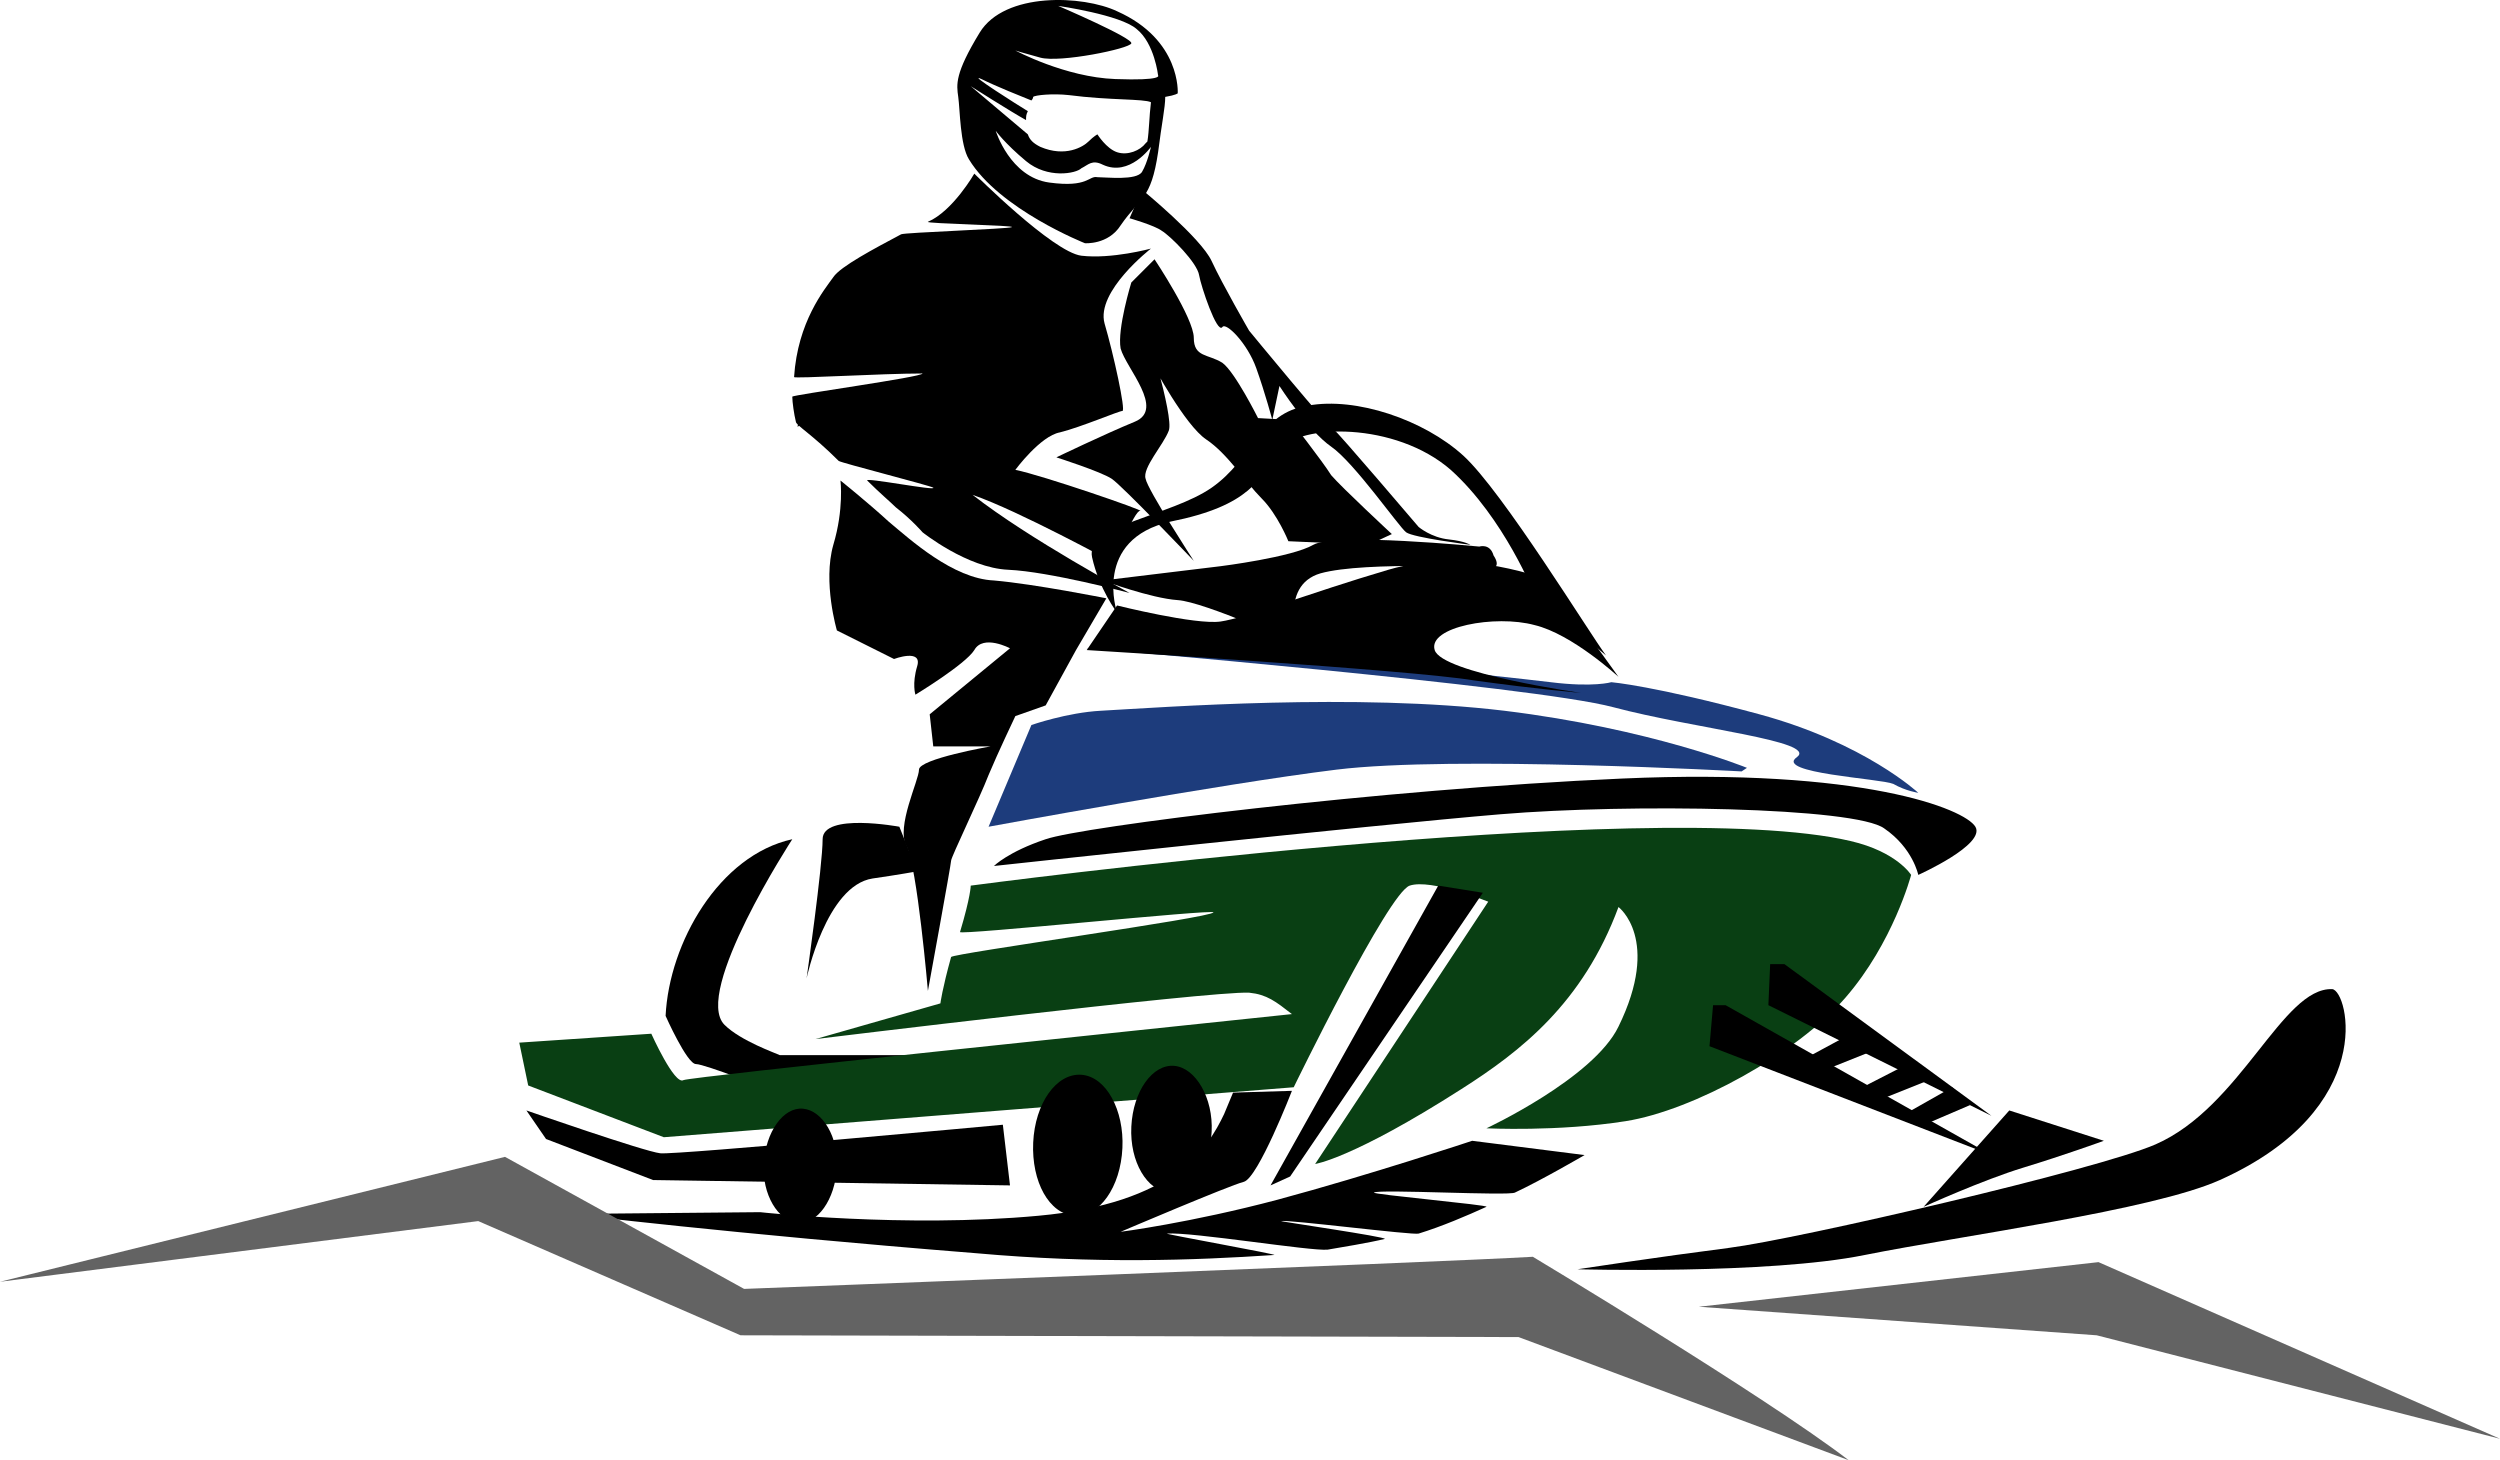 <svg xmlns="http://www.w3.org/2000/svg" id="uuid-fa79ef3e-c449-448d-b119-6069100c368b" data-name="Layer 2" viewBox="0 0 140.1 81.83"><defs><style>      .uuid-6e86d212-27bf-401f-b1b6-7e63256a00f3, .uuid-360afdce-5ef0-4b36-b39a-f82e1e723ef5, .uuid-1a4baf75-d786-4722-b027-e528b8eb1608, .uuid-b833b9f3-b6aa-4e37-b435-e3307a18a0cd {        stroke-width: 0px;      }      .uuid-360afdce-5ef0-4b36-b39a-f82e1e723ef5 {        fill: #636363;      }      .uuid-1a4baf75-d786-4722-b027-e528b8eb1608 {        fill: #093f13;      }      .uuid-b833b9f3-b6aa-4e37-b435-e3307a18a0cd {        fill: #1d3c7c;      }    </style></defs><g id="uuid-80fd3633-41d3-40c7-a255-cece8a153fad" data-name="uuid-665324e0-9d21-42a5-a528-fd3f2f483ad2"><g><path class="uuid-6e86d212-27bf-401f-b1b6-7e63256a00f3" d="m64,10.63s3.3,2.7,3.9,4,2.1,3.9,2.1,3.9c0,0,4.6,5.6,4.8,5.6.1,0,4.7,5.4,4.7,5.4,0,0,.7.6,1.7.7.9.1,1.2.3,1.2.3,0,0-3.2-.4-3.6-.7s-2.9-3.9-4.2-4.8c-1.3-.9-2.9-3.4-2.9-3.4l-.4,1.9s-.4-1.5-.9-2.9-1.7-2.6-1.9-2.3c-.3.4-1.2-2.3-1.3-2.9-.1-.7-1.6-2.2-2.1-2.5-.4-.3-1.8-.7-1.8-.7l.7-1.6h0Z"></path><path class="uuid-b833b9f3-b6aa-4e37-b435-e3307a18a0cd" d="m107.5,44.43s-3-2.8-8.9-4.4-8.3-1.8-8.3-1.8c0,0-1,.3-3.4,0s-18.7-2-20.7-2.2-5.3.3-5.3.3c0,0,25,2.1,29.5,3.3s11.5,1.9,10.3,2.8c-1.3.9,4.7,1.2,5.4,1.5.7.4,1.4.5,1.4.5h0Z"></path><path class="uuid-b833b9f3-b6aa-4e37-b435-e3307a18a0cd" d="m97.9,43.03s-5.4-2.2-13.6-3.2c-8.3-1-19-.2-22.6,0-1.9.1-3.9.8-3.9.8l-2.4,5.7s13-2.4,19.5-3.2,22.7.1,22.7.1l.3-.2Z"></path><path class="uuid-6e86d212-27bf-401f-b1b6-7e63256a00f3" d="m107.5,49.03s3.8-1.7,3.2-2.7-6.3-3.3-19.8-2.7c-13.6.6-30.3,2.7-32.3,3.4-2.1.7-2.9,1.5-2.9,1.5,0,0,21.2-2.3,28.4-2.9,7.2-.6,19.9-.4,21.5.8,1.6,1.1,1.9,2.6,1.9,2.6h0Z"></path><path class="uuid-6e86d212-27bf-401f-b1b6-7e63256a00f3" d="m50.4,46.33s-4.3-.8-4.3.7-.9,7.8-.9,7.8c0,0,1.1-5.2,3.7-5.6,1.4-.2,2.5-.4,2.5-.4l-1-2.5h0Z"></path><path class="uuid-6e86d212-27bf-401f-b1b6-7e63256a00f3" d="m44.4,47.03c-4.1.9-6.9,5.8-7.1,9.9,0,0,1.2,2.7,1.7,2.7s4.3,1.5,4.3,1.5l13.8-2h-13.4c-.2-.1-2.2-.8-3.1-1.7-1.8-1.8,3.8-10.4,3.8-10.4Z"></path><path class="uuid-6e86d212-27bf-401f-b1b6-7e63256a00f3" d="m90,36.73c-.9-1.2-5.8-9.2-8-11.2s-6-3.3-8.7-2.8c-2.7.4-3.1,3-5.4,4.6s-7.1,2.1-6.7,3.9c.4,1.8,1.4,3.1,1.4,3.1,0,0-1.4-4.1,3-5.1,4.5-.9,5-2.4,6.1-4,1.1-1.5,6.5-1.6,9.6,1.1,3,2.7,4.7,7,4.7,7l4,3.4h0Z"></path><path class="uuid-6e86d212-27bf-401f-b1b6-7e63256a00f3" d="m86.8,32.53s-4.6-1.9-9-.6c-4.4,1.3-8,2.7-9.4,2.9s-5.8-.9-5.8-.9l-1.7,2.5s18.1,1.1,21.7,1.7c3.6.5,6,.7,6,.7,0,0-7.8-1.1-8.2-2.4-.4-1.3,3.4-2,5.6-1.4,2.1.5,4.7,2.9,4.7,2.9l-3.9-5.4h0Z"></path><path class="uuid-6e86d212-27bf-401f-b1b6-7e63256a00f3" d="m47.1,26.93s.2,1.6-.4,3.6c-.6,2.1.2,4.8.2,4.8l3.2,1.6s1.6-.6,1.3.4c-.3,1-.1,1.6-.1,1.6,0,0,2.8-1.7,3.3-2.5.5-.9,2-.1,2-.1l-4.5,3.7.2,1.8h3.2s-4,.7-4,1.3-1.3,3.2-.7,4.3c.6,1.1,1.2,8.1,1.2,8.1,0,0,1.3-7.1,1.3-7.3s1.6-3.5,2.1-4.8c.5-1.2,1.5-3.3,1.5-3.3l1.7-.6,1.7-3.1,1.7-2.9s-4-.8-6.3-1c-2.3-.1-4.7-2.3-5.9-3.3-1.2-1.1-2.7-2.3-2.7-2.3h0Z"></path><path class="uuid-6e86d212-27bf-401f-b1b6-7e63256a00f3" d="m76.7,30.53l-4.5-.2s-.6-1.5-1.5-2.4-1.9-2.5-3.1-3.3-3-4.2-3-4.2l-.5-2.5s1.7,5.4,1.4,6.2c-.3.8-1.5,2.1-1.3,2.7.1.6,2.7,4.6,2.7,4.6,0,0-4-4.2-4.6-4.6-.6-.4-3.1-1.2-3.1-1.2,0,0,2.7-1.3,4.4-2,1.7-.7-.5-3-.8-4.1-.2-1.1.6-3.7.6-3.7l1.3-1.3s2.2,3.3,2.2,4.4.8.9,1.6,1.4c.7.5,2,3.1,2,3.1l1.8.1s1.8,2.3,2.3,3.1c.6.7,3.4,3.3,3.4,3.3l-1.3.6h0Z"></path><path class="uuid-1a4baf75-d786-4722-b027-e528b8eb1608" d="m103.7,47.13c-11.1-2.6-49.3,2.5-49.3,2.5,0,0,0,.6-.6,2.6-.1.2,14.3-1.3,14.2-1.1-.1.3-14.6,2.3-14.7,2.5-.5,1.8-.6,2.6-.6,2.6l-7,2s22.1-2.7,24.3-2.6c1,.1,1.5.5,2.4,1.2-8.5.9-33.6,3.5-34.1,3.7-.5.3-1.8-2.6-1.8-2.6l-7.4.5.5,2.4,7.6,2.9,35.3-2.8s5.3-10.9,6.5-11.3,4.4.9,4.4.9l-9.7,14.7s2.1-.3,8.2-4.2c3.3-2.1,6.8-4.8,8.8-10.2,0,0,2.4,1.8,0,6.7-1.4,2.9-7.4,5.7-7.4,5.7,0,0,4,.2,7.8-.4,3.8-.6,9.6-3.8,12.3-6.9,2.7-3.1,3.7-6.9,3.7-6.9,0,0-.8-1.3-3.4-1.9h0Z"></path><path class="uuid-6e86d212-27bf-401f-b1b6-7e63256a00f3" d="m120.8,64.13c-3.2,1.4-20,5.3-23.9,5.8s-8.5,1.2-8.5,1.2c0,0,10.7.3,16.1-.8,5.5-1.1,16.1-2.5,19.9-4.2,8.9-4,7.2-10.6,6.3-10.7-2.8-.1-5.1,6.6-9.9,8.7h0Z"></path><path class="uuid-6e86d212-27bf-401f-b1b6-7e63256a00f3" d="m117.9,63.93l-5.3-1.7-4.8,5.4s3.3-1.5,5.6-2.2c2.3-.7,4.5-1.5,4.5-1.5h0Z"></path><polygon class="uuid-6e86d212-27bf-401f-b1b6-7e63256a00f3" points="100 54.03 111.6 62.53 99.1 56.33 99.2 54.03 100 54.03"></polygon><polygon class="uuid-6e86d212-27bf-401f-b1b6-7e63256a00f3" points="96.7 56.33 111.6 64.73 95.8 58.63 96 56.33 96.7 56.33"></polygon><polygon class="uuid-6e86d212-27bf-401f-b1b6-7e63256a00f3" points="80.6 49.63 71.2 66.43 72.3 65.93 83.1 50.03 80.6 49.63"></polygon><path class="uuid-6e86d212-27bf-401f-b1b6-7e63256a00f3" d="m68.6,62.43c-.9,1.9-2.8,5-10.4,5.7-7.5.7-15.6-.2-15.6-.2l-10.7.1s9,1.1,22.8,2.2c6.7.6,12.2.4,16.7.1.4,0-6.3-1.2-6-1.2,1.4-.1,8.1,1,9,.9.6-.1,2.4-.4,3.2-.6.2-.1-6-1-5.8-1,.3-.1,7.4.8,7.7.7,1.3-.4,2.7-1,3.8-1.5.2-.1-6.5-.7-6.3-.8.3-.2,7.6.2,7.9,0,1.5-.7,3.9-2.1,3.9-2.1l-6.3-.8s-5.7,1.9-10.9,3.3c-4.9,1.3-8.8,1.8-8.8,1.8,0,0,6.1-2.6,6.9-2.8.8-.2,2.7-5.1,2.7-5.1l-3.3.1-.5,1.2h0Z"></path><path class="uuid-6e86d212-27bf-401f-b1b6-7e63256a00f3" d="m67.9,63.43c-.1,2-1.2,3.5-2.4,3.4-1.2-.1-2.2-1.7-2.1-3.7s1.2-3.5,2.4-3.4c1.2.1,2.2,1.8,2.1,3.7Z"></path><path class="uuid-6e86d212-27bf-401f-b1b6-7e63256a00f3" d="m62.9,64.33c-.1,2.2-1.3,3.9-2.7,3.8-1.4-.1-2.4-1.9-2.3-4.1.1-2.2,1.3-3.9,2.7-3.8s2.4,2,2.3,4.1h0Z"></path><path class="uuid-6e86d212-27bf-401f-b1b6-7e63256a00f3" d="m46.9,65.43c-.1,1.8-1.1,3.2-2.2,3.1s-2-1.6-1.9-3.3c.1-1.8,1.1-3.2,2.2-3.1s2,1.6,1.9,3.3h0Z"></path><path class="uuid-6e86d212-27bf-401f-b1b6-7e63256a00f3" d="m63.9,28.63c.3,0-5.5-2-7-2.3,0,0,1.4-1.9,2.5-2.1,1.2-.3,3.3-1.2,3.5-1.2s-.5-3.2-1-4.9c-.5-1.8,2.6-4.2,2.6-4.2,0,0-2.2.6-3.9.4-1.6-.2-6-4.6-6-4.6,0,0-1.2,2.1-2.6,2.7-.2.1,5,.2,4.7.3-.2.1-6,.3-6.2.4-1.5.8-3.4,1.8-3.8,2.4-.5.7-2,2.5-2.2,5.6,0,.1,4.9-.2,7.2-.2,0,.2-7.3,1.2-7.3,1.3,0,.3.1,1,.2,1.4,0,.2.9.7,2.4,2.2.1.1,5.2,1.4,5.3,1.5.2.2-3.9-.6-3.7-.4.7.7,1.3,1.2,1.6,1.5.9.7,1.5,1.4,1.5,1.4,0,0,2.5,2,4.8,2.1s6.8,1.3,6.8,1.3c0,0-5.6-3-8.8-5.5,2.6.9,7.9,3.8,7.9,3.8,0,0,1.2-3,1.5-2.9h0Z"></path><path class="uuid-6e86d212-27bf-401f-b1b6-7e63256a00f3" d="m56.2,63.03s-18.3,1.7-19.2,1.6c-.9-.1-7.5-2.4-7.5-2.4l1.1,1.6,6,2.3,20,.3-.4-3.4Z"></path><path class="uuid-6e86d212-27bf-401f-b1b6-7e63256a00f3" d="m62.6.63c-1.9-.9-6.3-1.1-7.7,1.2-1.4,2.3-1.3,2.9-1.2,3.6.1.7.1,2.7.6,3.5,1.7,2.8,6.5,4.7,6.5,4.7,0,0,1.3.1,2-1,1.1-1.6,1.7-1.4,2.1-4.1.2-1.6.4-2.5.4-3.1.6-.1.7-.2.7-.2,0,0,.2-3-3.4-4.6Zm-.1,3.8c-2.8-.1-5.6-1.6-5.6-1.6,0,0,.3.1,1.4.4,1.1.3,5-.5,5.1-.8s-4.1-2.1-4.1-2.1c0,0,3.5.5,4.4,1.3,1,.8,1.2,2.6,1.2,2.6,0,0,.3.3-2.4.2h0Zm1.5,5.2c-.3.5-2,.3-2.5.3-.5-.1-.5.6-2.7.3s-3-2.9-3-2.9c0,0,.5.7,1.7,1.7s2.8.7,3.1.4c.4-.2.6-.5,1.2-.2,1.5.7,2.7-1,2.7-1,0,0-.2.9-.5,1.4h0Zm.3-1.7l-.1.1c-.3.4-1,.7-1.6.5s-1.1-1-1.1-1c0,0-.2.1-.5.4-.3.3-1.3.9-2.7.3-.4-.2-.6-.4-.7-.7l-3.2-2.7s2.2,1.4,3.1,1.9c0-.2,0-.3.1-.5-.5-.3-3.5-2.2-2.6-1.8.8.4,2.3,1,2.8,1.2,0,0,.1-.1.1-.2.1-.1,1.1-.2,2-.1,2.3.3,4.2.2,4.6.4-.1.8-.1,1.6-.2,2.2h0Z"></path><path class="uuid-6e86d212-27bf-401f-b1b6-7e63256a00f3" d="m82.9,30.63s-8.1-.8-9.3-.1c-1.2.7-5.2,1.2-5.2,1.2l-6.6.8s2.7,1,4.2,1.1,6.8,2.5,6.8,2.5c0,0-1.2-3.3,1.2-4,2.5-.7,9.7-.3,9.7-.3,0,0,.4-.1,0-.7-.2-.7-.8-.5-.8-.5Z"></path><polygon class="uuid-6e86d212-27bf-401f-b1b6-7e63256a00f3" points="44.7 23.93 44.8 22.63 45.1 23.53 44.7 23.93"></polygon><polygon class="uuid-6e86d212-27bf-401f-b1b6-7e63256a00f3" points="40.9 52.63 38.7 54.33 39.8 53.93 40.9 52.63"></polygon><polygon class="uuid-6e86d212-27bf-401f-b1b6-7e63256a00f3" points="107.1 59.53 103.4 61.43 104.6 61.93 108.1 60.53 107.1 59.53"></polygon><polygon class="uuid-6e86d212-27bf-401f-b1b6-7e63256a00f3" points="104.1 57.73 100.4 59.73 101.6 60.23 105.1 58.83 104.1 57.73"></polygon><polygon class="uuid-6e86d212-27bf-401f-b1b6-7e63256a00f3" points="109.4 60.93 106.4 62.63 107.6 63.13 110.4 61.93 109.4 60.93"></polygon><path class="uuid-360afdce-5ef0-4b36-b39a-f82e1e723ef5" d="m103.6,81.83c-4.7-3.6-17.7-11.4-17.7-11.4-5.1.3-44.2,1.8-44.2,1.8l-13.4-7.4L0,71.83l26.8-3.4,14.7,6.4,43.6.1,18.5,6.9h0Z"></path><polygon class="uuid-360afdce-5ef0-4b36-b39a-f82e1e723ef5" points="95.2 73.23 117.6 70.73 140.1 80.63 117.5 74.83 95.2 73.23"></polygon></g></g></svg>